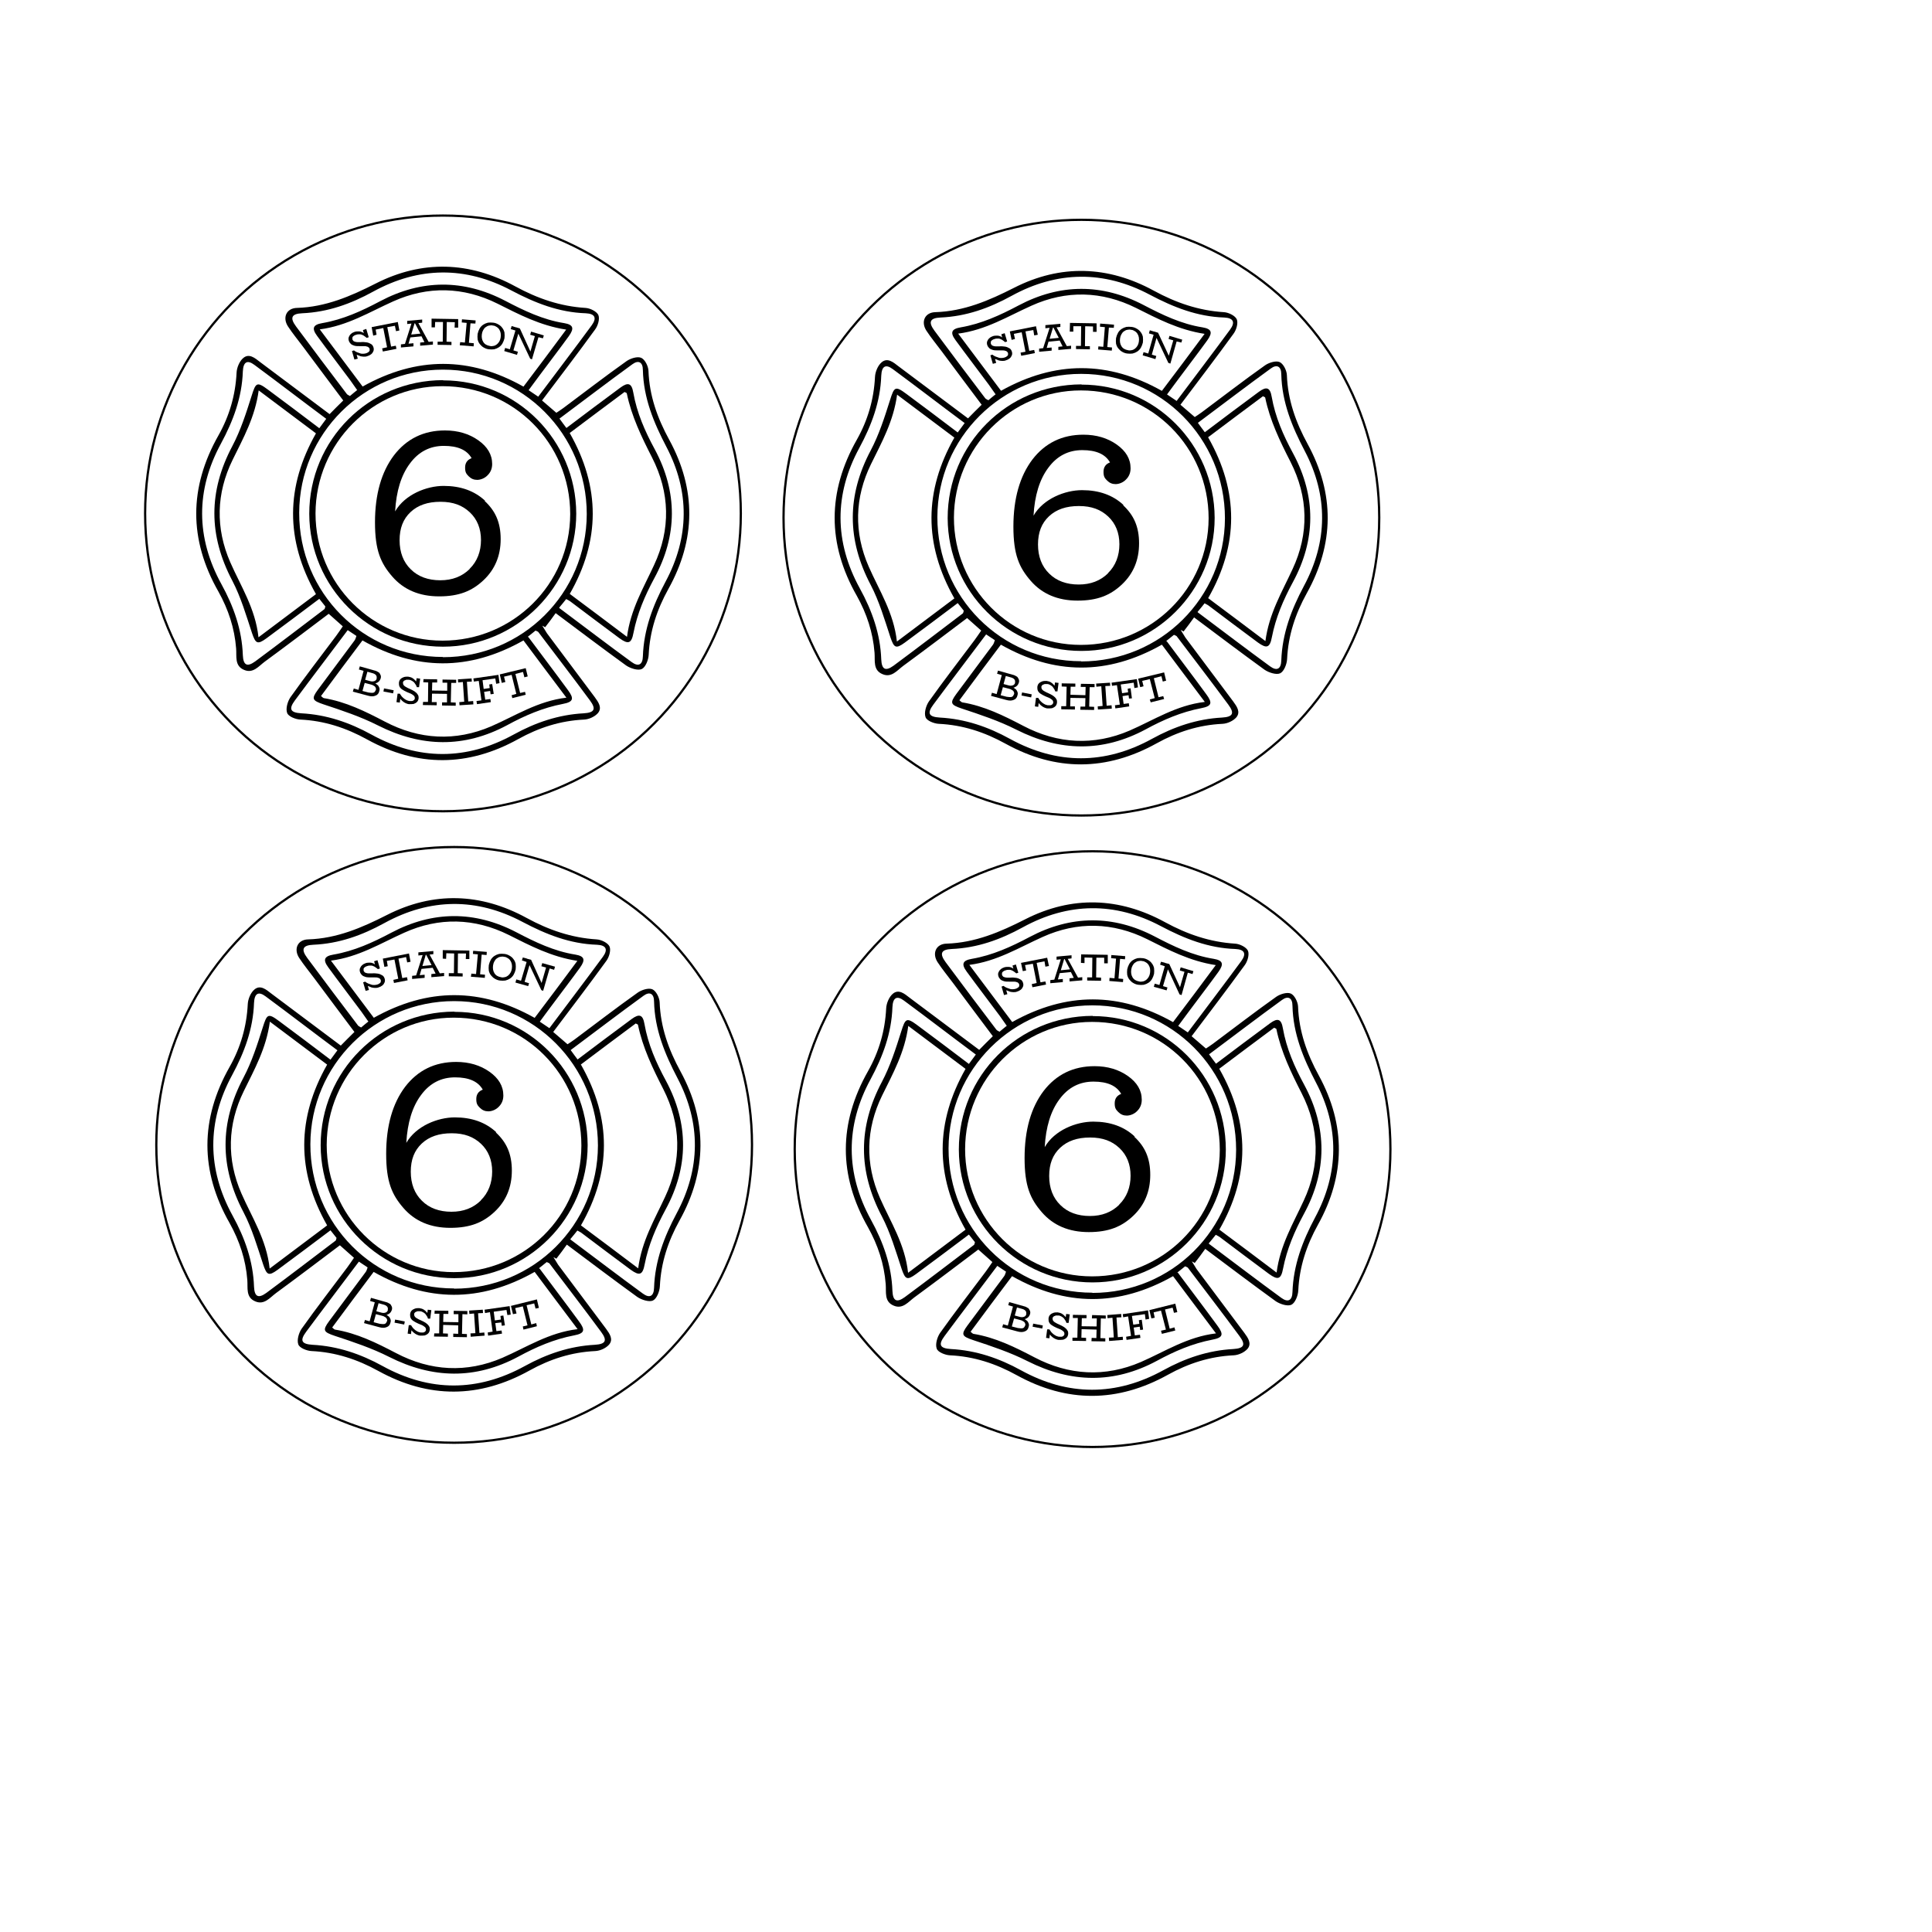 <?xml version="1.0" encoding="UTF-8"?>
<svg xmlns="http://www.w3.org/2000/svg" width="12in" height="12in" version="1.1" viewBox="0 0 864 864">
  <defs>
    <style>
      .cls-1 {
        fill: none;
        stroke: #000;
        stroke-miterlimit: 10;
      }
    </style>
  </defs>
  <!-- Generator: Adobe Illustrator 28.7.9, SVG Export Plug-In . SVG Version: 1.2.0 Build 218)  -->
  <g>
    <g id="Layer_1">
      <circle class="cls-1" cx="203.1" cy="512" r="133.2"/>
      <g>
        <g>
          <path d="M152.5,467.5c2-2.1,3.9-3.9,6-6-5.9-7.8-11.8-15.8-17.8-23.8-2.3-3.1-4.8-6.1-6.9-9.3-2.6-4-.7-8.2,4-8.3,12.8-.4,24-5.2,35.2-10.9,20.8-10.6,42-9.9,62.5,1.3,9.9,5.4,20.1,8.9,31.3,9.6,2.1.1,5.1,1.6,5.8,3.2.7,1.7-.2,4.8-1.5,6.5-7.7,10.6-15.7,21.1-23.7,31.7,2.1,1.8,4.1,3.5,6.4,5.5.6-.4,1.9-1.2,3.1-2.1,9.4-7,18.7-14.2,28.3-21,1.7-1.2,4.8-2.2,6.5-1.5,1.7.7,3.2,3.7,3.3,5.8.4,11.2,4,21.2,9.3,30.9,12.1,22.2,11.9,44.6-.4,66.7-5.1,9.2-8.3,18.8-8.8,29.4-.1,2.3-1.4,5.6-3.1,6.4-1.7.8-5.1-.3-7-1.6-10.5-7.6-20.8-15.4-31.5-23.4-1.6,2.2-3.1,4.3-4.7,6.3-.4-.2-.8-.5-1.3-.7.7,1.1,1.4,2.3,2.1,3.4,7.1,9.5,14.3,19.1,21.4,28.6,1.6,2.2,3.4,4.7,1.4,7.1-1.4,1.6-4,2.8-6.2,2.9-10.6.5-20.2,3.6-29.4,8.7-22.5,12.5-45.1,12.6-67.6.2-9.4-5.2-19.2-8.4-29.9-8.9-2.1-.1-5.4-1.4-5.9-3-.7-1.9.2-5.1,1.5-7,6.6-9.3,13.6-18.3,20.4-27.4,1-1.4,2-2.8,3-4.3-2.1-1.9-4-3.6-6.3-5.6-9.3,7-18.9,14.3-28.6,21.4-2.7,2-5.2,5.4-9.2,3.7-4.4-1.8-3.3-6.1-3.6-9.6-.7-9.1-3.5-17.5-7.9-25.4-13.3-23.3-13.2-46.6,0-69.9,4.9-8.7,7.6-18,8.1-28,.1-2.3,1.3-5.2,3-6.6,2.6-2.2,5.2,0,7.5,1.8,10.4,7.8,20.7,15.5,31.1,23.3ZM167.1,455.2c24.3-13.6,48-13.5,72,0,6.3-8.3,12.5-16.6,19.1-25.5-11.7-1.8-21.1-6.8-30.7-11.6-15.3-7.6-31.2-8-46.7-1-10.5,4.7-20.4,10.9-32.8,12.5,6.7,8.9,12.9,17.2,19.2,25.6ZM259.8,476.1c13.8,24.3,13.6,48.1,0,71.9,8.5,6.3,16.7,12.5,25.6,19.2,1.6-12.3,7.4-21.9,12.1-32.1,7.5-16,7.1-32.4-.9-48.1-4.7-9.2-9.2-18.5-11.3-28.7,0-.2-.5-.3-1-.6-8.1,6-16.2,12.1-24.6,18.4ZM120.7,456.8c-1.6,12-6.9,21.4-11.7,31.2-7.3,14.9-7.7,30.5-1,45.8,4.7,10.7,11.2,20.6,12.6,33.5,9.2-6.9,17.4-13.1,25.7-19.3-13.8-24.3-13.5-48.1,0-71.9-8.4-6.3-16.5-12.4-25.6-19.2ZM148.5,593.6c.5.4.9.9,1.3,1,9.8,1.6,18.5,5.9,27.3,10.5,15.4,8.1,31.6,9,47.6,2.1,10.8-4.7,20.8-11.3,33.6-12.8-6.9-9.1-13.1-17.5-19.2-25.6-24.4,13.8-48.2,13.5-72,0-6.3,8.4-12.4,16.5-18.5,24.8ZM203.1,576.3c35.5,0,64.2-28.5,64.3-64,0-35.7-28.7-64.6-64.3-64.6-35.4,0-64.2,28.6-64.3,64-.1,35.7,28.5,64.5,64.3,64.5ZM241.3,567.3c6.1,8.2,11.9,15.8,17.6,23.6,3,4,2.5,5.4-2.2,6.3-8.9,1.7-17,5.2-24.9,9.5-19.2,10.3-38.4,9.9-57.8.1-7.7-3.9-16.1-6.7-24.3-9.4-5-1.7-5.6-2.4-2.5-6.6,5.4-7.3,10.9-14.6,16.3-21.9.4-.5.6-1.2.9-2.1-1.4-.9-2.6-1.7-3.9-2.6-8,10.7-15.9,21-23.6,31.4-2.9,3.9-2.1,5.5,2.9,5.8,11.2.6,21.5,4.1,31.3,9.5,21.1,11.6,42.5,11.6,63.6,0,9.8-5.4,20.1-8.9,31.3-9.5,4.9-.3,5.7-1.9,2.8-5.8-7.6-10.3-15.4-20.4-23.1-30.6-.2-.2-.6-.3-1.2-.6-1,.8-2,1.6-3.5,2.8ZM255.1,554.3c11.1,8.3,21.7,16.4,32.4,24.2,3,2.2,4.9,1.2,5-2.6.4-12,4.5-22.8,10.1-33.3,10.7-19.9,10.9-40.4.4-60.4-5.7-10.9-10.2-21.8-10.5-34.3,0-3.6-2-4.6-4.7-2.6-10.9,7.9-21.6,16.1-32.6,24.3,1.2,1.6,2,2.8,3.1,4.2,8.2-6.2,16.2-12.2,24.2-18.1,3.4-2.5,5-1.9,5.7,2.2,1.6,9.1,5.2,17.3,9.6,25.4,10.3,19.2,10.2,38.6-.2,57.7-4.2,7.8-7.6,15.7-9.3,24.4-.9,4.8-2.3,5.3-6.3,2.4-7.3-5.4-14.6-10.9-21.9-16.4-.5-.4-1.2-.7-1.9-1.1-.9,1.2-1.8,2.2-3.1,3.8ZM150.9,469.7c-10.9-8.1-21.4-16.2-32.1-24.1-3.2-2.4-5-1.4-5.2,2.9-.4,11.7-4.3,22.1-9.8,32.3-11.3,20.8-11.2,42,.2,62.8,5.5,10,9.2,20.4,9.6,31.8.2,4.5,1.9,5.4,5.5,2.8,10.4-7.7,20.7-15.6,31-23.4.2-.2.2-.6.4-1.2-.8-1-1.6-2-2.7-3.4-8,6-15.8,11.9-23.7,17.7-4,2.9-4.8,2.3-6.4-2.4-2.6-7.9-5-16.1-8.8-23.4-10.7-20.3-10.7-40,0-60.2,3.7-7,6.2-14.8,8.6-22.4,1.9-6,2.3-6.6,7.4-2.8,7.6,5.6,15.1,11.3,22.9,17.2,1-1.4,1.9-2.6,3.1-4.2ZM164.7,456.8c-1.1-1.6-2.1-3-3.1-4.4-4.9-6.6-9.9-13.1-14.8-19.8-2.5-3.4-1.8-5,2.3-5.7,9.3-1.6,17.6-5.4,25.9-9.8,18.5-9.8,37.3-9.9,55.9-.2,8.4,4.4,16.9,8.5,26.4,10,4.1.7,4.6,2.3,2.1,5.8-4.2,5.8-8.6,11.5-12.9,17.3-1.6,2.2-3.3,4.4-5.1,6.9,1.7,1.1,2.9,2,4.3,2.9,8.1-10.8,16.1-21.3,23.9-31.9,2.4-3.3,1.5-5.2-2.6-5.4-12.1-.4-22.7-4.6-33.3-10.2-20.5-10.9-41.4-10.7-61.8.5-10,5.5-20.3,9.2-31.8,9.7-4.7.2-5.6,2-2.7,5.9,7.5,10.1,15.1,20.2,22.7,30.2.3.4.8.5,1.4.9,1.1-.9,2.1-1.8,3.4-2.8Z"/>
          <path d="M203.3,452.5c32.8,0,59.4,26.7,59.5,59.6,0,32.7-26.8,59.5-59.6,59.5-32.9,0-59.7-26.6-59.8-59.4,0-33.1,26.6-59.7,59.8-59.8ZM202.9,568.9c31.5,0,57-25.2,57.1-56.6,0-31.7-25.4-57.2-57.1-57.2-31.3,0-56.7,25.5-56.8,56.9,0,31.4,25.4,56.9,56.8,56.9Z"/>
        </g>
        <g>
          <path d="M170.8,436.1c-.5-.3-1.1-.6-1.9-.7s-1.6-.2-2.5-.1c-.6,0-1.1,0-1.6,0-.4,0-.8-.1-1.1-.2s-.6-.2-.7-.4c-.2-.2-.3-.4-.4-.6,0-.3,0-.6,0-.9.1-.3.3-.5.6-.7s.6-.4,1.1-.5c.5-.2,1-.2,1.6-.2.5,0,1.1.2,1.6.5.5.3,1,.7,1.5,1.1l.9-.3-1.1-3.7-1.5.5.4,1.4c-.1,0-.3-.2-.4-.3-.6-.3-1.2-.5-1.8-.5-.6,0-1.3,0-1.9.2-.6.2-1.2.5-1.6.9-.5.4-.8.9-1,1.4-.2.5-.2,1.1,0,1.7.2.6.5,1,.9,1.4.4.4,1,.6,1.6.8.7.2,1.5.2,2.5.2.7,0,1.3,0,1.8,0,.5,0,.9,0,1.3.2.3,0,.6.2.8.4s.3.4.4.6c0,.3,0,.6,0,.8-.1.3-.3.5-.6.7s-.6.4-1,.5c-.4.1-.8.2-1.3.2s-.9,0-1.4-.2-.9-.3-1.4-.5c-.5-.2-.9-.5-1.3-.8l-.9.3,1.1,3.8,1.5-.4-.5-1.7c0,0,0,0,.2,0,.5.2,1,.4,1.5.6.5.1,1,.2,1.5.2.5,0,1,0,1.5-.2.7-.2,1.3-.5,1.8-.9.5-.4.8-.9,1-1.4s.2-1.1,0-1.7c-.2-.6-.5-1.1-1-1.4Z"/>
          <polygon points="181.6 428 182.1 430.4 183.6 430.1 182.9 426.4 171.2 428.7 171.9 432.4 173.4 432.1 173 429.7 176.4 429.1 178.1 437.7 175.9 438.2 176.2 439.6 182.3 438.4 182 437 179.9 437.4 178.2 428.7 181.6 428"/>
          <path d="M196.7,435.3l-4.6-8.4,1.7-.2v-1.4c-.1,0-6.7.6-6.7.6v1.4c.1,0,1.9-.2,1.9-.2l-2.9,9.1-1.8.2v1.4c.1,0,5.6-.5,5.6-.5v-1.4c-.1,0-2.2.2-2.2.2l.8-2.8,5-.5,1.3,2.6-1.9.2v1.4c.1,0,5.7-.5,5.7-.5v-1.4c-.1,0-2,.2-2,.2ZM188.9,432l1.5-5h.2s2.4,4.6,2.4,4.6l-4,.4Z"/>
          <polygon points="198 428.7 199.5 428.8 199.6 426.3 203.1 426.4 203 435.2 200.7 435.2 200.7 436.6 206.9 436.7 206.9 435.3 204.7 435.2 204.8 426.4 208.4 426.4 208.3 428.9 209.9 428.9 209.9 425.1 198 424.9 198 428.7"/>
          <polygon points="211.5 426.6 213.7 426.8 212.9 435.6 210.8 435.4 210.6 436.8 216.8 437.3 216.9 435.9 214.7 435.7 215.4 426.9 217.6 427.1 217.7 425.7 211.6 425.2 211.5 426.6"/>
          <path d="M230.6,431c-.2-.8-.5-1.5-1-2.1-.4-.6-1-1.1-1.7-1.5s-1.4-.7-2.3-.8c-.9-.1-1.7-.1-2.4,0-.8.2-1.5.5-2.1.9-.6.4-1.2,1-1.6,1.7-.4.7-.7,1.5-.9,2.4-.1.9-.1,1.7,0,2.5.2.8.5,1.5,1,2.1.5.6,1,1.1,1.7,1.5.7.4,1.4.7,2.3.8.8.1,1.6.1,2.4,0,.8-.2,1.5-.5,2.1-.9.6-.4,1.2-1,1.6-1.7.4-.7.7-1.5.9-2.3.1-.9.1-1.7,0-2.5ZM228.9,433.2c-.1.7-.3,1.3-.6,1.8-.3.5-.7,1-1.1,1.3-.4.3-.9.6-1.5.7-.5.1-1.1.2-1.7,0-.6-.1-1.2-.3-1.7-.6-.5-.3-.9-.7-1.2-1.2s-.5-1-.6-1.6c-.1-.6-.1-1.2,0-1.9.1-.7.3-1.3.6-1.8s.6-1,1.1-1.3c.4-.3.9-.6,1.5-.7.6-.1,1.1-.2,1.8,0,.6,0,1.1.3,1.6.6.5.3.9.7,1.2,1.2s.5,1,.6,1.6c.1.6.1,1.2,0,1.9Z"/>
          <polygon points="248.2 432.3 242.5 430.7 242.1 432.1 244.2 432.7 242.2 439.6 237.5 429.2 235.9 428.8 235.9 428.8 235.4 428.6 235.4 428.6 233.8 428.2 233.4 429.5 235.5 430.2 233 438.6 230.9 438 230.5 439.4 236.2 441 236.6 439.7 234.6 439.1 236.8 431.6 242.1 442.8 242.9 443.1 245.8 433.1 247.8 433.7 248.2 432.3"/>
        </g>
        <g>
          <path d="M174.3,583.1c-.5-.4-1.1-.7-2-.9l-6.4-1.8-.4,1.4,2.1.6-2.3,8.5-2.1-.6-.4,1.4,6.7,1.8c1.4.4,2.5.4,3.4,0,.9-.3,1.5-1,1.7-2,.2-.6.2-1.1,0-1.6s-.4-.9-.8-1.2c-.3-.2-.6-.5-1-.7.2,0,.4,0,.6-.2.4-.1.8-.4,1.1-.7s.5-.7.7-1.2c.2-.6.2-1.1,0-1.6-.2-.5-.5-1-1-1.4ZM173,590.9c-.2.7-.6,1.1-1.1,1.2-.6.1-1.3,0-2.1-.1l-2.7-.7,1-3.6,2.7.7c.5.1,1,.3,1.4.6.4.2.7.5.8.9.2.3.2.7,0,1.2ZM173.5,585.8c-.2.6-.5,1-1.1,1.2s-1.2.2-1.9,0l-2.2-.6,1-3.6,2.5.7c.4.1.7.3,1,.5s.5.5.6.8.1.7,0,1.1Z"/>
          <rect x="178" y="589.2" width="1.4" height="4.4" transform="translate(-435.9 653.8) rotate(-79)"/>
          <path d="M186.6,586.4c.4,0,.7,0,1.2,0,.5,0,1,.2,1.5.5.5.3.9.6,1.2,1.1.4.5.7,1,.9,1.7h1c0,0,.5-3.8.5-3.8l-1.6-.2-.2,1.5c0-.1-.2-.3-.3-.4-.4-.5-.9-.9-1.4-1.2s-1.2-.5-1.9-.6c-.7,0-1.3,0-1.9.2-.6.2-1.1.5-1.5.9-.4.4-.6.9-.7,1.6,0,.6,0,1.1.2,1.6.2.5.6,1,1.2,1.4.6.4,1.3.8,2.2,1.2.7.3,1.2.5,1.7.7s.8.5,1.1.7c.3.2.5.4.6.7.1.2.1.5.1.7,0,.3-.2.6-.4.8-.2.2-.5.3-.8.4-.3,0-.7,0-1.1,0-.4,0-.8-.2-1.2-.3-.4-.2-.8-.4-1.2-.7-.4-.3-.7-.6-1.1-1-.3-.4-.6-.8-.9-1.3h-1c0,0-.5,3.8-.5,3.8l1.5.2.2-1.7s0,.1.1.1c.3.4.7.8,1.1,1.1.4.3.8.6,1.3.8.5.2,1,.4,1.5.4.7,0,1.4,0,2-.1.6-.2,1.1-.5,1.5-.9.4-.4.6-.9.7-1.6,0-.7,0-1.2-.4-1.7-.3-.5-.8-1-1.4-1.4-.6-.4-1.4-.8-2.3-1.2-.6-.2-1-.5-1.4-.7-.4-.2-.7-.4-.9-.6-.2-.2-.4-.4-.5-.7,0-.2-.1-.5-.1-.7,0-.3.2-.6.4-.8s.5-.3.9-.4Z"/>
          <polygon points="202.9 587.7 205 587.7 205 591.3 198.2 591.2 198.3 587.6 200.5 587.6 200.5 586.2 194.4 586.1 194.3 587.5 196.5 587.5 196.4 596.3 194.2 596.3 194.1 597.7 200.3 597.8 200.3 596.4 198.1 596.3 198.2 592.5 204.9 592.7 204.9 596.5 202.7 596.4 202.7 597.9 208.8 598 208.8 596.6 206.6 596.5 206.8 587.7 209 587.8 209 586.3 202.9 586.2 202.9 587.7"/>
          <polygon points="214.4 596.1 213.8 587.3 216 587.2 215.9 585.7 209.8 586.1 209.9 587.6 212 587.4 212.6 596.2 210.4 596.3 210.5 597.8 216.7 597.3 216.6 595.9 214.4 596.1"/>
          <polygon points="216.7 585.7 216.9 587.2 219.1 586.8 220.3 595.5 218.1 595.9 218.3 597.3 224.5 596.4 224.3 595 222 595.3 221.5 591.7 224.2 591.4 224.4 592.9 225.8 592.7 225.1 588.3 223.8 588.5 224 590.1 221.3 590.5 220.8 586.6 226.5 585.8 226.9 588.1 228.4 587.9 227.9 584.1 216.7 585.7"/>
          <polygon points="237.6 592.3 235.5 583.7 238.9 582.9 239.5 585.2 241 584.9 240.1 581.1 228.5 584 229.4 587.7 231 587.4 230.4 585 233.8 584.2 235.9 592.7 233.8 593.2 234.1 594.6 240.1 593.1 239.8 591.7 237.6 592.3"/>
        </g>
      </g>
      <path d="M222,506.4c-4.8-4.5-11-6.7-18.6-6.7s-17.3,3.8-21.7,11.4c.5-9,2.7-16.2,6.6-21.4,3.9-5.3,9-7.9,15.2-7.9s10.3,1.8,12.4,5.5c-1.9.7-2.9,2.1-2.9,4.2s.5,2.8,1.6,3.9c1.1,1.1,2.3,1.6,3.8,1.6s3.4-.7,4.7-2.1c1.4-1.4,2-3.1,2-5,0-4.2-2.1-7.7-6.2-10.6-4.1-2.9-9.1-4.4-14.9-4.4-9.5,0-17.1,3.7-22.8,11.1-5.6,7.4-8.5,17.4-8.5,30s2.6,18.3,7.7,24.2c5.1,5.9,12.1,8.9,21,8.9s14.7-2.4,19.8-7.2c5.1-4.8,7.7-10.9,7.7-18.4s-2.4-12.7-7.2-17.1ZM215,536.9c-3.4,3.3-7.7,5-13.1,5s-9.9-1.6-13.2-4.9c-3.3-3.2-5-7.6-5-13s1.6-9.5,4.9-12.6c3.3-3.1,7.7-4.6,13.4-4.6s9.8,1.6,13.1,4.7c3.3,3.1,5,7.3,5,12.4s-1.7,9.6-5.1,12.9Z"/>
      <circle class="cls-1" cx="488.6" cy="513.9" r="133.2"/>
      <g>
        <g>
          <path d="M438,469.4c2-2.1,3.9-3.9,6-6-5.9-7.8-11.8-15.8-17.8-23.8-2.3-3.1-4.8-6.1-6.9-9.3-2.6-4-.7-8.2,4-8.3,12.8-.4,24-5.2,35.2-10.9,20.8-10.6,42-9.9,62.5,1.3,9.9,5.4,20.1,8.9,31.3,9.6,2.1.1,5.1,1.6,5.8,3.2.7,1.7-.2,4.8-1.5,6.5-7.7,10.6-15.7,21.1-23.7,31.7,2.1,1.8,4.1,3.5,6.4,5.5.6-.4,1.9-1.2,3.1-2.1,9.4-7,18.7-14.2,28.3-21,1.7-1.2,4.8-2.2,6.5-1.5,1.7.7,3.2,3.7,3.3,5.8.4,11.2,4,21.2,9.3,30.9,12.1,22.2,11.9,44.6-.4,66.7-5.1,9.2-8.3,18.8-8.8,29.4-.1,2.3-1.4,5.6-3.1,6.4-1.7.8-5.1-.3-7-1.6-10.5-7.6-20.8-15.4-31.5-23.4-1.6,2.2-3.1,4.3-4.7,6.3-.4-.2-.8-.5-1.3-.7.7,1.1,1.4,2.3,2.1,3.4,7.1,9.5,14.3,19.1,21.4,28.6,1.6,2.2,3.4,4.7,1.4,7.1-1.4,1.6-4,2.8-6.2,2.9-10.6.5-20.2,3.6-29.4,8.7-22.5,12.5-45.1,12.6-67.6.2-9.4-5.2-19.2-8.4-29.9-8.9-2.1-.1-5.4-1.4-5.9-3-.7-1.9.2-5.1,1.5-7,6.6-9.3,13.6-18.3,20.4-27.4,1-1.4,2-2.8,3-4.3-2.1-1.9-4-3.6-6.3-5.6-9.3,7-18.9,14.3-28.6,21.4-2.7,2-5.2,5.4-9.2,3.7-4.4-1.8-3.3-6.1-3.6-9.6-.7-9.1-3.5-17.5-7.9-25.4-13.3-23.3-13.2-46.6,0-69.9,4.9-8.7,7.6-18,8.1-28,.1-2.3,1.3-5.2,3-6.6,2.6-2.2,5.2,0,7.5,1.8,10.4,7.8,20.7,15.5,31.1,23.3ZM452.6,457.1c24.3-13.6,48-13.5,72,0,6.3-8.3,12.5-16.6,19.1-25.5-11.7-1.8-21.1-6.8-30.7-11.6-15.3-7.6-31.2-8-46.7-1-10.5,4.7-20.4,10.9-32.8,12.5,6.7,8.9,12.9,17.2,19.2,25.6ZM545.3,478c13.8,24.3,13.6,48.1,0,71.9,8.5,6.3,16.7,12.5,25.6,19.2,1.6-12.3,7.4-21.9,12.1-32.1,7.5-16,7.1-32.4-.9-48.1-4.7-9.2-9.2-18.5-11.3-28.7,0-.2-.5-.3-1-.6-8.1,6-16.2,12.1-24.6,18.4ZM406.2,458.7c-1.6,12-6.9,21.4-11.7,31.2-7.3,14.9-7.7,30.5-1,45.8,4.7,10.7,11.2,20.6,12.6,33.5,9.2-6.9,17.4-13.1,25.7-19.3-13.8-24.3-13.5-48.1,0-71.9-8.4-6.3-16.5-12.4-25.6-19.2ZM434,595.5c.5.4.9.9,1.3,1,9.8,1.6,18.5,5.9,27.3,10.5,15.4,8.1,31.6,9,47.6,2.1,10.8-4.7,20.8-11.3,33.6-12.8-6.9-9.1-13.1-17.5-19.2-25.6-24.4,13.8-48.2,13.5-72,0-6.3,8.4-12.4,16.5-18.5,24.8ZM488.5,578.2c35.5,0,64.2-28.5,64.3-64,0-35.7-28.7-64.6-64.3-64.6-35.4,0-64.2,28.6-64.3,64-.1,35.7,28.5,64.5,64.3,64.5ZM526.8,569.2c6.1,8.2,11.9,15.8,17.6,23.6,3,4,2.5,5.4-2.2,6.3-8.9,1.7-17,5.2-24.9,9.5-19.2,10.3-38.4,9.9-57.8.1-7.7-3.9-16.1-6.7-24.3-9.4-5-1.7-5.6-2.4-2.5-6.6,5.4-7.3,10.9-14.6,16.3-21.9.4-.5.6-1.2.9-2.1-1.4-.9-2.6-1.7-3.9-2.6-8,10.7-15.9,21-23.6,31.4-2.9,3.9-2.1,5.5,2.9,5.8,11.2.6,21.5,4.1,31.3,9.5,21.1,11.6,42.5,11.6,63.6,0,9.8-5.4,20.1-8.9,31.3-9.5,4.9-.3,5.7-1.9,2.8-5.8-7.6-10.3-15.4-20.4-23.1-30.6-.2-.2-.6-.3-1.2-.6-1,.8-2,1.6-3.5,2.8ZM540.6,556.2c11.1,8.3,21.7,16.4,32.4,24.2,3,2.2,4.9,1.2,5-2.6.4-12,4.5-22.8,10.1-33.3,10.7-19.9,10.9-40.4.4-60.4-5.7-10.9-10.2-21.8-10.5-34.3,0-3.6-2-4.6-4.7-2.6-10.9,7.9-21.6,16.1-32.6,24.3,1.2,1.6,2,2.8,3.1,4.2,8.2-6.2,16.2-12.2,24.2-18.1,3.4-2.5,5-1.9,5.7,2.2,1.6,9.1,5.2,17.3,9.6,25.4,10.3,19.2,10.2,38.6-.2,57.7-4.2,7.8-7.6,15.7-9.3,24.4-.9,4.8-2.3,5.3-6.3,2.4-7.3-5.4-14.6-10.9-21.9-16.4-.5-.4-1.2-.7-1.9-1.1-.9,1.2-1.8,2.2-3.1,3.8ZM436.4,471.6c-10.9-8.1-21.4-16.2-32.1-24.1-3.2-2.4-5-1.4-5.2,2.9-.4,11.7-4.3,22.1-9.8,32.3-11.3,20.8-11.2,42,.2,62.8,5.5,10,9.2,20.4,9.6,31.8.2,4.5,1.9,5.4,5.5,2.8,10.4-7.7,20.7-15.6,31-23.4.2-.2.2-.6.4-1.2-.8-1-1.6-2-2.7-3.4-8,6-15.8,11.9-23.7,17.7-4,2.9-4.8,2.3-6.4-2.4-2.6-7.9-5-16.1-8.8-23.4-10.7-20.3-10.7-40,0-60.2,3.7-7,6.2-14.8,8.6-22.4,1.9-6,2.3-6.6,7.4-2.8,7.6,5.6,15.1,11.3,22.9,17.2,1-1.4,1.9-2.6,3.1-4.2ZM450.2,458.7c-1.1-1.6-2.1-3-3.1-4.4-4.9-6.6-9.9-13.1-14.8-19.8-2.5-3.4-1.8-5,2.3-5.7,9.3-1.6,17.6-5.4,25.9-9.8,18.5-9.8,37.3-9.9,55.9-.2,8.4,4.4,16.9,8.5,26.4,10,4.1.7,4.6,2.3,2.1,5.8-4.2,5.8-8.6,11.5-12.9,17.3-1.6,2.2-3.3,4.4-5.1,6.9,1.7,1.1,2.9,2,4.3,2.9,8.1-10.8,16.1-21.3,23.9-31.9,2.4-3.3,1.5-5.2-2.6-5.4-12.1-.4-22.7-4.6-33.3-10.2-20.5-10.9-41.4-10.7-61.8.5-10,5.5-20.3,9.2-31.8,9.7-4.7.2-5.6,2-2.7,5.9,7.5,10.1,15.1,20.2,22.7,30.2.3.4.8.5,1.4.9,1.1-.9,2.1-1.8,3.4-2.8Z"/>
          <path d="M488.7,454.4c32.8,0,59.4,26.7,59.5,59.6,0,32.7-26.8,59.5-59.6,59.5-32.9,0-59.7-26.6-59.8-59.4,0-33.1,26.6-59.7,59.8-59.8ZM488.4,570.8c31.5,0,57-25.2,57.1-56.6,0-31.7-25.4-57.2-57.1-57.2-31.3,0-56.7,25.5-56.8,56.9,0,31.4,25.4,56.9,56.8,56.9Z"/>
        </g>
        <g>
          <path d="M456.3,438c-.5-.3-1.1-.6-1.9-.7s-1.6-.2-2.5-.1c-.6,0-1.1,0-1.6,0-.4,0-.8-.1-1.1-.2s-.6-.2-.7-.4c-.2-.2-.3-.4-.4-.6,0-.3,0-.6,0-.9.1-.3.3-.5.6-.7s.6-.4,1.1-.5c.5-.2,1-.2,1.6-.2.5,0,1.1.2,1.6.5.5.3,1,.7,1.5,1.1l.9-.3-1.1-3.7-1.5.5.4,1.4c-.1,0-.3-.2-.4-.3-.6-.3-1.2-.5-1.8-.5-.6,0-1.3,0-1.9.2-.6.2-1.2.5-1.6.9-.5.4-.8.9-1,1.4-.2.5-.2,1.1,0,1.7.2.6.5,1,.9,1.4.4.4,1,.6,1.6.8.7.2,1.5.2,2.5.2.7,0,1.3,0,1.8,0,.5,0,.9,0,1.3.2.3,0,.6.2.8.4s.3.4.4.6c0,.3,0,.6,0,.8-.1.3-.3.5-.6.7s-.6.4-1,.5c-.4.1-.8.2-1.3.2s-.9,0-1.4-.2-.9-.3-1.4-.5c-.5-.2-.9-.5-1.3-.8l-.9.3,1.1,3.8,1.5-.4-.5-1.7c0,0,0,0,.2,0,.5.2,1,.4,1.5.6.5.1,1,.2,1.5.2.5,0,1,0,1.5-.2.7-.2,1.3-.5,1.8-.9.5-.4.8-.9,1-1.4s.2-1.1,0-1.7c-.2-.6-.5-1.1-1-1.4Z"/>
          <polygon points="467.1 429.9 467.5 432.3 469.1 432 468.3 428.3 456.6 430.6 457.4 434.3 458.9 434 458.4 431.6 461.9 431 463.6 439.6 461.4 440.1 461.7 441.5 467.8 440.3 467.5 438.9 465.3 439.3 463.6 430.6 467.1 429.9"/>
          <path d="M482.1,437.2l-4.6-8.4,1.7-.2v-1.4c-.1,0-6.7.6-6.7.6v1.4c.1,0,1.9-.2,1.9-.2l-2.9,9.1-1.8.2v1.4c.1,0,5.6-.5,5.6-.5v-1.4c-.1,0-2.2.2-2.2.2l.8-2.8,5-.5,1.3,2.6-1.9.2v1.4c.1,0,5.7-.5,5.7-.5v-1.4c-.1,0-2,.2-2,.2ZM474.4,433.9l1.5-5h.2s2.4,4.6,2.4,4.6l-4,.4Z"/>
          <polygon points="483.4 430.6 485 430.7 485 428.2 488.5 428.3 488.4 437.1 486.2 437.1 486.2 438.5 492.4 438.6 492.4 437.2 490.2 437.1 490.3 428.3 493.8 428.3 493.8 430.8 495.4 430.8 495.4 427 483.5 426.8 483.4 430.6"/>
          <polygon points="496.9 428.5 499.1 428.7 498.4 437.5 496.2 437.3 496.1 438.7 502.2 439.2 502.3 437.8 500.2 437.6 500.9 428.8 503.1 429 503.2 427.6 497 427.1 496.9 428.5"/>
          <path d="M516.1,432.9c-.2-.8-.5-1.5-1-2.1-.4-.6-1-1.1-1.7-1.5s-1.4-.7-2.3-.8c-.9-.1-1.7-.1-2.4,0-.8.2-1.5.5-2.1.9-.6.4-1.2,1-1.6,1.7-.4.7-.7,1.5-.9,2.4-.1.9-.1,1.7,0,2.5.2.8.5,1.5,1,2.1.5.6,1,1.1,1.7,1.5.7.4,1.4.7,2.3.8.8.1,1.6.1,2.4,0,.8-.2,1.5-.5,2.1-.9.6-.4,1.2-1,1.6-1.7.4-.7.7-1.5.9-2.3.1-.9.1-1.7,0-2.5ZM514.3,435.1c-.1.7-.3,1.3-.6,1.8-.3.5-.7,1-1.1,1.3-.4.3-.9.6-1.5.7-.5.1-1.1.2-1.7,0-.6-.1-1.2-.3-1.7-.6-.5-.3-.9-.7-1.2-1.2s-.5-1-.6-1.6c-.1-.6-.1-1.2,0-1.9.1-.7.3-1.3.6-1.8s.6-1,1.1-1.3c.4-.3.9-.6,1.5-.7.6-.1,1.1-.2,1.8,0,.6,0,1.1.3,1.6.6.5.3.9.7,1.2,1.2s.5,1,.6,1.6c.1.6.1,1.2,0,1.9Z"/>
          <polygon points="533.7 434.3 528 432.6 527.6 434 529.7 434.6 527.7 441.5 522.9 431.1 521.3 430.7 521.3 430.7 520.8 430.5 520.8 430.5 519.2 430.1 518.8 431.4 520.9 432.1 518.5 440.5 516.4 439.9 516 441.3 521.7 442.9 522.1 441.6 520.1 441 522.3 433.5 527.5 444.7 528.4 445 531.2 435 533.3 435.6 533.7 434.3"/>
        </g>
        <g>
          <path d="M459.7,585c-.5-.4-1.1-.7-2-.9l-6.4-1.8-.4,1.4,2.1.6-2.3,8.5-2.1-.6-.4,1.4,6.7,1.8c1.4.4,2.5.4,3.4,0,.9-.3,1.5-1,1.7-2,.2-.6.2-1.1,0-1.6s-.4-.9-.8-1.2c-.3-.2-.6-.5-1-.7.2,0,.4,0,.6-.2.4-.1.8-.4,1.1-.7s.5-.7.7-1.2c.2-.6.2-1.1,0-1.6-.2-.5-.5-1-1-1.4ZM458.4,592.8c-.2.7-.6,1.1-1.1,1.2-.6.1-1.3,0-2.1-.1l-2.7-.7,1-3.6,2.7.7c.5.1,1,.3,1.4.6.4.2.7.5.8.9.2.3.2.7,0,1.2ZM459,587.7c-.2.6-.5,1-1.1,1.2s-1.2.2-1.9,0l-2.2-.6,1-3.6,2.5.7c.4.1.7.3,1,.5s.5.5.6.8.1.7,0,1.1Z"/>
          <rect x="463.5" y="591.1" width="1.4" height="4.4" transform="translate(-206.9 935.5) rotate(-79)"/>
          <path d="M472.1,588.3c.4,0,.7,0,1.2,0,.5,0,1,.2,1.5.5.5.3.9.6,1.2,1.1.4.5.7,1,.9,1.7h1c0,0,.5-3.8.5-3.8l-1.6-.2-.2,1.5c0-.1-.2-.3-.3-.4-.4-.5-.9-.9-1.4-1.2s-1.2-.5-1.9-.6c-.7,0-1.3,0-1.9.2-.6.2-1.1.5-1.5.9-.4.4-.6.9-.7,1.6,0,.6,0,1.1.2,1.6.2.5.6,1,1.2,1.4.6.4,1.3.8,2.2,1.2.7.3,1.2.5,1.7.7s.8.5,1.1.7c.3.2.5.4.6.7.1.2.1.5.1.7,0,.3-.2.6-.4.8-.2.2-.5.3-.8.4-.3,0-.7,0-1.1,0-.4,0-.8-.2-1.2-.3-.4-.2-.8-.4-1.2-.7-.4-.3-.7-.6-1.1-1-.3-.4-.6-.8-.9-1.3h-1c0,0-.5,3.8-.5,3.8l1.5.2.2-1.7s0,.1.1.1c.3.4.7.8,1.1,1.1.4.3.8.6,1.3.8.5.2,1,.4,1.5.4.7,0,1.4,0,2-.1.6-.2,1.1-.5,1.5-.9.4-.4.6-.9.7-1.6,0-.7,0-1.2-.4-1.7-.3-.5-.8-1-1.4-1.4-.6-.4-1.4-.8-2.3-1.2-.6-.2-1-.5-1.4-.7-.4-.2-.7-.4-.9-.6-.2-.2-.4-.4-.5-.7,0-.2-.1-.5-.1-.7,0-.3.2-.6.4-.8s.5-.3.9-.4Z"/>
          <polygon points="488.3 589.6 490.5 589.6 490.4 593.2 483.7 593.1 483.8 589.5 485.9 589.5 485.9 588.1 479.8 588 479.8 589.4 482 589.4 481.8 598.2 479.6 598.2 479.6 599.6 485.7 599.7 485.7 598.3 483.6 598.2 483.7 594.4 490.4 594.6 490.3 598.4 488.2 598.3 488.1 599.8 494.3 599.9 494.3 598.5 492.1 598.4 492.3 589.6 494.5 589.7 494.5 588.3 488.4 588.1 488.3 589.6"/>
          <polygon points="499.9 598 499.3 589.2 501.5 589.1 501.4 587.6 495.2 588.1 495.3 589.5 497.5 589.3 498.1 598.1 495.9 598.2 496 599.7 502.2 599.2 502.1 597.8 499.9 598"/>
          <polygon points="502.1 587.7 502.3 589.1 504.5 588.7 505.8 597.4 503.6 597.8 503.8 599.2 510 598.3 509.8 596.9 507.5 597.2 507 593.7 509.7 593.3 509.9 594.8 511.2 594.6 510.6 590.2 509.3 590.4 509.5 592 506.8 592.4 506.2 588.5 512 587.7 512.3 590.1 513.9 589.8 513.4 586 502.1 587.7"/>
          <polygon points="523.1 594.2 521 585.6 524.4 584.8 525 587.1 526.5 586.8 525.6 583 514 585.9 514.9 589.6 516.4 589.3 515.9 586.9 519.2 586.1 521.4 594.6 519.2 595.1 519.6 596.5 525.6 595 525.2 593.6 523.1 594.2"/>
        </g>
      </g>
      <path d="M507.5,508.3c-4.8-4.5-11-6.7-18.6-6.7s-17.3,3.8-21.7,11.4c.5-9,2.7-16.2,6.6-21.4,3.9-5.3,9-7.9,15.2-7.9s10.3,1.8,12.4,5.5c-1.9.7-2.9,2.1-2.9,4.2s.5,2.8,1.6,3.9c1.1,1.1,2.3,1.6,3.8,1.6s3.4-.7,4.7-2.1c1.4-1.4,2-3.1,2-5,0-4.2-2.1-7.7-6.2-10.6-4.1-2.9-9.1-4.4-14.9-4.4-9.5,0-17.1,3.7-22.8,11.1-5.6,7.4-8.5,17.4-8.5,30s2.6,18.3,7.7,24.2c5.1,5.9,12.1,8.9,21,8.9s14.7-2.4,19.8-7.2c5.1-4.8,7.7-10.9,7.7-18.4s-2.4-12.7-7.2-17.1ZM500.5,538.8c-3.4,3.3-7.7,5-13.1,5s-9.9-1.6-13.2-4.9c-3.3-3.2-5-7.6-5-13s1.6-9.5,4.9-12.6c3.3-3.1,7.7-4.6,13.4-4.6s9.8,1.6,13.1,4.7c3.3,3.1,5,7.3,5,12.4s-1.7,9.6-5.1,12.9Z"/>
      <circle class="cls-1" cx="198.1" cy="229.6" r="133.2"/>
      <g>
        <g>
          <path d="M147.5,185.1c2-2.1,3.9-3.9,6-6-5.9-7.8-11.8-15.8-17.8-23.8-2.3-3.1-4.8-6.1-6.9-9.3-2.6-4-.7-8.2,4-8.3,12.8-.4,24-5.2,35.2-10.9,20.8-10.6,42-9.9,62.5,1.3,9.9,5.4,20.1,8.9,31.3,9.6,2.1.1,5.1,1.6,5.8,3.2.7,1.7-.2,4.8-1.5,6.5-7.7,10.6-15.7,21.1-23.7,31.7,2.1,1.8,4.1,3.5,6.4,5.5.6-.4,1.9-1.2,3.1-2.1,9.4-7,18.7-14.2,28.3-21,1.7-1.2,4.8-2.2,6.5-1.5,1.7.7,3.2,3.7,3.3,5.8.4,11.2,4,21.2,9.3,30.9,12.1,22.2,11.9,44.6-.4,66.7-5.1,9.2-8.3,18.8-8.8,29.4-.1,2.3-1.4,5.6-3.1,6.4-1.7.8-5.1-.3-7-1.6-10.5-7.6-20.8-15.4-31.5-23.4-1.6,2.2-3.1,4.3-4.7,6.3-.4-.2-.8-.5-1.3-.7.7,1.1,1.4,2.3,2.1,3.4,7.1,9.5,14.3,19.1,21.4,28.6,1.6,2.2,3.4,4.7,1.4,7.1-1.4,1.6-4,2.8-6.2,2.9-10.6.5-20.2,3.6-29.4,8.7-22.5,12.5-45.1,12.6-67.6.2-9.4-5.2-19.2-8.4-29.9-8.9-2.1-.1-5.4-1.4-5.9-3-.7-1.9.2-5.1,1.5-7,6.6-9.3,13.6-18.3,20.4-27.4,1-1.4,2-2.8,3-4.3-2.1-1.9-4-3.6-6.3-5.6-9.3,7-18.9,14.3-28.6,21.4-2.7,2-5.2,5.4-9.2,3.7-4.4-1.8-3.3-6.1-3.6-9.6-.7-9.1-3.5-17.5-7.9-25.4-13.3-23.3-13.2-46.6,0-69.9,4.9-8.7,7.6-18,8.1-28,.1-2.3,1.3-5.2,3-6.6,2.6-2.2,5.2,0,7.5,1.8,10.4,7.8,20.7,15.5,31.1,23.3ZM162.1,172.9c24.3-13.6,48-13.5,72,0,6.3-8.3,12.5-16.6,19.1-25.5-11.7-1.8-21.1-6.8-30.7-11.6-15.3-7.6-31.2-8-46.7-1-10.5,4.7-20.4,10.9-32.8,12.5,6.7,8.9,12.9,17.2,19.2,25.6ZM254.8,193.7c13.8,24.3,13.6,48.1,0,71.9,8.5,6.3,16.7,12.5,25.6,19.2,1.6-12.3,7.4-21.9,12.1-32.1,7.5-16,7.1-32.4-.9-48.1-4.7-9.2-9.2-18.5-11.3-28.7,0-.2-.5-.3-1-.6-8.1,6-16.2,12.1-24.6,18.4ZM115.7,174.5c-1.6,12-6.9,21.4-11.7,31.2-7.3,14.9-7.7,30.5-1,45.8,4.7,10.7,11.2,20.6,12.6,33.5,9.2-6.9,17.4-13.1,25.7-19.3-13.8-24.3-13.5-48.1,0-71.9-8.4-6.3-16.5-12.4-25.6-19.2ZM143.5,311.2c.5.4.9.9,1.3,1,9.8,1.6,18.5,5.9,27.3,10.5,15.4,8.1,31.6,9,47.6,2.1,10.8-4.7,20.8-11.3,33.6-12.8-6.9-9.1-13.1-17.5-19.2-25.6-24.4,13.8-48.2,13.5-72,0-6.3,8.4-12.4,16.5-18.5,24.8ZM198.1,293.9c35.5,0,64.2-28.5,64.3-64,0-35.7-28.7-64.6-64.3-64.6-35.4,0-64.2,28.6-64.3,64-.1,35.7,28.5,64.5,64.3,64.5ZM236.3,284.9c6.1,8.2,11.9,15.8,17.6,23.6,3,4,2.5,5.4-2.2,6.3-8.9,1.7-17,5.2-24.9,9.5-19.2,10.3-38.4,9.9-57.8.1-7.7-3.9-16.1-6.7-24.3-9.4-5-1.7-5.6-2.4-2.5-6.6,5.4-7.3,10.9-14.6,16.3-21.9.4-.5.6-1.2.9-2.1-1.4-.9-2.6-1.7-3.9-2.6-8,10.7-15.9,21-23.6,31.4-2.9,3.9-2.1,5.5,2.9,5.8,11.2.6,21.5,4.1,31.3,9.5,21.1,11.6,42.5,11.6,63.6,0,9.8-5.4,20.1-8.9,31.3-9.5,4.9-.3,5.7-1.9,2.8-5.8-7.6-10.3-15.4-20.4-23.1-30.6-.2-.2-.6-.3-1.2-.6-1,.8-2,1.6-3.5,2.8ZM250.1,271.9c11.1,8.3,21.7,16.4,32.4,24.2,3,2.2,4.9,1.2,5-2.6.4-12,4.5-22.8,10.1-33.3,10.7-19.9,10.9-40.4.4-60.4-5.7-10.9-10.2-21.8-10.5-34.3,0-3.6-2-4.6-4.7-2.6-10.9,7.9-21.6,16.1-32.6,24.3,1.2,1.6,2,2.8,3.1,4.2,8.2-6.2,16.2-12.2,24.2-18.1,3.4-2.5,5-1.9,5.7,2.2,1.6,9.1,5.2,17.3,9.6,25.4,10.3,19.2,10.2,38.6-.2,57.7-4.2,7.8-7.6,15.7-9.3,24.4-.9,4.8-2.3,5.3-6.3,2.4-7.3-5.4-14.6-10.9-21.9-16.4-.5-.4-1.2-.7-1.9-1.1-.9,1.2-1.8,2.2-3.1,3.8ZM145.9,187.3c-10.9-8.1-21.4-16.2-32.1-24.1-3.2-2.4-5-1.4-5.2,2.9-.4,11.7-4.3,22.1-9.8,32.3-11.3,20.8-11.2,42,.2,62.8,5.5,10,9.2,20.4,9.6,31.8.2,4.5,1.9,5.4,5.5,2.8,10.4-7.7,20.7-15.6,31-23.4.2-.2.2-.6.4-1.2-.8-1-1.6-2-2.7-3.4-8,6-15.8,11.9-23.7,17.7-4,2.9-4.8,2.3-6.4-2.4-2.6-7.9-5-16.1-8.8-23.4-10.7-20.3-10.7-40,0-60.2,3.7-7,6.2-14.8,8.6-22.4,1.9-6,2.3-6.6,7.4-2.8,7.6,5.6,15.1,11.3,22.9,17.2,1-1.4,1.9-2.6,3.1-4.2ZM159.7,174.4c-1.1-1.6-2.1-3-3.1-4.4-4.9-6.6-9.9-13.1-14.8-19.8-2.5-3.4-1.8-5,2.3-5.7,9.3-1.6,17.6-5.4,25.9-9.8,18.5-9.8,37.3-9.9,55.9-.2,8.4,4.4,16.9,8.5,26.4,10,4.1.7,4.6,2.3,2.1,5.8-4.2,5.8-8.6,11.5-12.9,17.3-1.6,2.2-3.3,4.4-5.1,6.9,1.7,1.1,2.9,2,4.3,2.9,8.1-10.8,16.1-21.3,23.9-31.9,2.4-3.3,1.5-5.2-2.6-5.4-12.1-.4-22.7-4.6-33.3-10.2-20.5-10.9-41.4-10.7-61.8.5-10,5.5-20.3,9.2-31.8,9.7-4.7.2-5.6,2-2.7,5.9,7.5,10.1,15.1,20.2,22.7,30.2.3.4.8.5,1.4.9,1.1-.9,2.1-1.8,3.4-2.8Z"/>
          <path d="M198.2,170.1c32.8,0,59.4,26.7,59.5,59.6,0,32.7-26.8,59.5-59.6,59.5-32.9,0-59.7-26.6-59.8-59.4,0-33.1,26.6-59.7,59.8-59.8ZM197.9,286.5c31.5,0,57-25.2,57.1-56.6,0-31.7-25.4-57.2-57.1-57.2-31.3,0-56.7,25.5-56.8,56.9,0,31.4,25.4,56.9,56.8,56.9Z"/>
        </g>
        <g>
          <path d="M165.8,153.8c-.5-.3-1.1-.6-1.9-.7s-1.6-.2-2.5-.1c-.6,0-1.1,0-1.6,0-.4,0-.8-.1-1.1-.2s-.6-.2-.7-.4c-.2-.2-.3-.4-.4-.6,0-.3,0-.6,0-.9.1-.3.3-.5.6-.7s.6-.4,1.1-.5c.5-.2,1-.2,1.6-.2.5,0,1.1.2,1.6.5.5.3,1,.7,1.5,1.1l.9-.3-1.1-3.7-1.5.5.4,1.4c-.1,0-.3-.2-.4-.3-.6-.3-1.2-.5-1.8-.5-.6,0-1.3,0-1.9.2-.6.2-1.2.5-1.6.9-.5.4-.8.9-1,1.4-.2.5-.2,1.1,0,1.7.2.6.5,1,.9,1.4.4.4,1,.6,1.6.8.7.2,1.5.2,2.5.2.7,0,1.3,0,1.8,0,.5,0,.9,0,1.3.2.3,0,.6.2.8.4s.3.4.4.6c0,.3,0,.6,0,.8-.1.3-.3.5-.6.7s-.6.4-1,.5c-.4.1-.8.2-1.3.2s-.9,0-1.4-.2-.9-.3-1.4-.5c-.5-.2-.9-.5-1.3-.8l-.9.3,1.1,3.8,1.5-.4-.5-1.7c0,0,0,0,.2,0,.5.2,1,.4,1.5.6.5.1,1,.2,1.5.2.5,0,1,0,1.5-.2.7-.2,1.3-.5,1.8-.9.5-.4.8-.9,1-1.4s.2-1.1,0-1.7c-.2-.6-.5-1.1-1-1.4Z"/>
          <polygon points="176.6 145.7 177.1 148.1 178.6 147.8 177.9 144 166.2 146.3 166.9 150.1 168.4 149.7 168 147.4 171.4 146.7 173.1 155.3 170.9 155.8 171.2 157.2 177.3 156 177 154.6 174.9 155 173.2 146.3 176.6 145.7"/>
          <path d="M191.7,152.9l-4.6-8.4,1.7-.2v-1.4c-.1,0-6.7.6-6.7.6v1.4c.1,0,1.9-.2,1.9-.2l-2.9,9.1-1.8.2v1.4c.1,0,5.6-.5,5.6-.5v-1.4c-.1,0-2.2.2-2.2.2l.8-2.8,5-.5,1.3,2.6-1.9.2v1.4c.1,0,5.7-.5,5.7-.5v-1.4c-.1,0-2,.2-2,.2ZM183.9,149.6l1.5-5h.2s2.4,4.6,2.4,4.6l-4,.4Z"/>
          <polygon points="193 146.4 194.5 146.4 194.6 144 198.1 144 198 152.8 195.7 152.8 195.7 154.2 201.9 154.3 201.9 152.9 199.7 152.8 199.8 144 203.4 144.1 203.3 146.5 204.9 146.5 204.9 142.7 193 142.5 193 146.4"/>
          <polygon points="206.5 144.2 208.7 144.4 207.9 153.2 205.8 153 205.6 154.4 211.8 154.9 211.9 153.5 209.7 153.3 210.4 144.6 212.6 144.7 212.7 143.3 206.6 142.8 206.5 144.2"/>
          <path d="M225.6,148.7c-.2-.8-.5-1.5-1-2.1-.4-.6-1-1.1-1.7-1.5s-1.4-.7-2.3-.8c-.9-.1-1.7-.1-2.4,0-.8.2-1.5.5-2.1.9-.6.4-1.2,1-1.6,1.7-.4.7-.7,1.5-.9,2.4-.1.9-.1,1.7,0,2.5.2.8.5,1.5,1,2.1.5.6,1,1.1,1.7,1.5.7.4,1.4.7,2.3.8.8.1,1.6.1,2.4,0,.8-.2,1.5-.5,2.1-.9.6-.4,1.2-1,1.6-1.7.4-.7.7-1.5.9-2.3.1-.9.1-1.7,0-2.5ZM223.9,150.9c-.1.7-.3,1.3-.6,1.8-.3.5-.7,1-1.1,1.3-.4.3-.9.6-1.5.7-.5.1-1.1.2-1.7,0-.6-.1-1.2-.3-1.7-.6-.5-.3-.9-.7-1.2-1.2s-.5-1-.6-1.6c-.1-.6-.1-1.2,0-1.9.1-.7.3-1.3.6-1.8s.6-1,1.1-1.3c.4-.3.9-.6,1.5-.7.6-.1,1.1-.2,1.8,0,.6,0,1.1.3,1.6.6.5.3.9.7,1.2,1.2s.5,1,.6,1.6c.1.6.1,1.2,0,1.9Z"/>
          <polygon points="243.2 150 237.5 148.3 237.1 149.7 239.2 150.3 237.2 157.2 232.5 146.9 230.9 146.4 230.9 146.4 230.4 146.3 230.4 146.3 228.8 145.8 228.4 147.2 230.5 147.8 228 156.2 225.9 155.6 225.5 157 231.2 158.7 231.6 157.3 229.6 156.7 231.8 149.2 237.1 160.4 237.9 160.7 240.8 150.8 242.8 151.3 243.2 150"/>
        </g>
        <g>
          <path d="M169.3,300.7c-.5-.4-1.1-.7-2-.9l-6.4-1.8-.4,1.4,2.1.6-2.3,8.5-2.1-.6-.4,1.4,6.7,1.8c1.4.4,2.5.4,3.4,0,.9-.3,1.5-1,1.7-2,.2-.6.2-1.1,0-1.6s-.4-.9-.8-1.2c-.3-.2-.6-.5-1-.7.2,0,.4,0,.6-.2.4-.1.8-.4,1.1-.7s.5-.7.7-1.2c.2-.6.2-1.1,0-1.6-.2-.5-.5-1-1-1.4ZM168,308.6c-.2.7-.6,1.1-1.1,1.2-.6.1-1.3,0-2.1-.1l-2.7-.7,1-3.6,2.7.7c.5.1,1,.3,1.4.6.4.2.7.5.8.9.2.3.2.7,0,1.2ZM168.5,303.4c-.2.6-.5,1-1.1,1.2s-1.2.2-1.9,0l-2.2-.6,1-3.6,2.5.7c.4.1.7.3,1,.5s.5.5.6.8.1.7,0,1.1Z"/>
          <rect x="173" y="306.9" width="1.4" height="4.4" transform="translate(-162.8 420.5) rotate(-79)"/>
          <path d="M181.6,304c.4,0,.7,0,1.2,0,.5,0,1,.2,1.5.5.5.3.9.6,1.2,1.1.4.5.7,1,.9,1.7h1c0,0,.5-3.8.5-3.8l-1.6-.2-.2,1.5c0-.1-.2-.3-.3-.4-.4-.5-.9-.9-1.4-1.2s-1.2-.5-1.9-.6c-.7,0-1.3,0-1.9.2-.6.2-1.1.5-1.5.9-.4.4-.6.9-.7,1.6,0,.6,0,1.1.2,1.6.2.5.6,1,1.2,1.4.6.4,1.3.8,2.2,1.2.7.3,1.2.5,1.7.7s.8.5,1.1.7c.3.2.5.4.6.7.1.2.1.5.1.7,0,.3-.2.6-.4.8-.2.2-.5.3-.8.4-.3,0-.7,0-1.1,0-.4,0-.8-.2-1.2-.3-.4-.2-.8-.4-1.2-.7-.4-.3-.7-.6-1.1-1-.3-.4-.6-.8-.9-1.3h-1c0,0-.5,3.8-.5,3.8l1.5.2.2-1.7s0,.1.1.1c.3.4.7.8,1.1,1.1.4.3.8.6,1.3.8.5.2,1,.4,1.5.4.7,0,1.4,0,2-.1.6-.2,1.1-.5,1.5-.9.4-.4.6-.9.7-1.6,0-.7,0-1.2-.4-1.7-.3-.5-.8-1-1.4-1.4-.6-.4-1.4-.8-2.3-1.2-.6-.2-1-.5-1.4-.7-.4-.2-.7-.4-.9-.6-.2-.2-.4-.4-.5-.7,0-.2-.1-.5-.1-.7,0-.3.2-.6.4-.8s.5-.3.9-.4Z"/>
          <polygon points="197.9 305.3 200 305.3 200 308.9 193.2 308.8 193.3 305.2 195.5 305.2 195.5 303.8 189.4 303.7 189.3 305.1 191.5 305.2 191.4 313.9 189.2 313.9 189.1 315.3 195.3 315.4 195.3 314 193.1 314 193.2 310.2 199.9 310.3 199.9 314.1 197.7 314.1 197.7 315.5 203.8 315.6 203.8 314.2 201.6 314.1 201.8 305.4 204 305.4 204 304 197.9 303.9 197.9 305.3"/>
          <polygon points="209.4 313.7 208.8 304.9 211 304.8 210.9 303.4 204.8 303.8 204.9 305.2 207 305 207.6 313.8 205.4 314 205.5 315.4 211.7 315 211.6 313.5 209.4 313.7"/>
          <polygon points="211.7 303.4 211.9 304.8 214.1 304.5 215.3 313.2 213.1 313.5 213.3 314.9 219.5 314 219.3 312.6 217 312.9 216.5 309.4 219.2 309 219.4 310.5 220.8 310.3 220.1 305.9 218.8 306.1 219 307.7 216.3 308.1 215.8 304.2 221.5 303.4 221.9 305.8 223.4 305.5 222.9 301.8 211.7 303.4"/>
          <polygon points="232.6 309.9 230.5 301.4 233.9 300.5 234.5 302.9 236 302.5 235.1 298.8 223.5 301.6 224.4 305.4 226 305 225.4 302.6 228.8 301.8 230.9 310.3 228.8 310.9 229.1 312.2 235.1 310.7 234.8 309.4 232.6 309.9"/>
        </g>
      </g>
      <path d="M217,224c-4.8-4.5-11-6.7-18.6-6.7s-17.3,3.8-21.7,11.4c.5-9,2.7-16.2,6.6-21.4,3.9-5.3,9-7.9,15.2-7.9s10.3,1.8,12.4,5.5c-1.9.7-2.9,2.1-2.9,4.2s.5,2.8,1.6,3.9c1.1,1.1,2.3,1.6,3.8,1.6s3.4-.7,4.7-2.1c1.4-1.4,2-3.1,2-5,0-4.2-2.1-7.7-6.2-10.6-4.1-2.9-9.1-4.4-14.9-4.4-9.5,0-17.1,3.7-22.8,11.1-5.6,7.4-8.5,17.4-8.5,30s2.6,18.3,7.7,24.2c5.1,5.9,12.1,8.9,21,8.9s14.7-2.4,19.8-7.2c5.1-4.8,7.7-10.9,7.7-18.4s-2.4-12.7-7.2-17.1ZM210,254.5c-3.4,3.3-7.7,5-13.1,5s-9.9-1.6-13.2-4.9c-3.3-3.2-5-7.6-5-13s1.6-9.5,4.9-12.6c3.3-3.1,7.7-4.6,13.4-4.6s9.8,1.6,13.1,4.7c3.3,3.1,5,7.3,5,12.4s-1.7,9.6-5.1,12.9Z"/>
      <circle class="cls-1" cx="483.6" cy="231.5" r="133.2"/>
      <g>
        <g>
          <path d="M433,187c2-2.1,3.9-3.9,6-6-5.9-7.8-11.8-15.8-17.8-23.8-2.3-3.1-4.8-6.1-6.9-9.3-2.6-4-.7-8.2,4-8.3,12.8-.4,24-5.2,35.2-10.9,20.8-10.6,42-9.9,62.5,1.3,9.9,5.4,20.1,8.9,31.3,9.6,2.1.1,5.1,1.6,5.8,3.2.7,1.7-.2,4.8-1.5,6.5-7.7,10.6-15.7,21.1-23.7,31.7,2.1,1.8,4.1,3.5,6.4,5.5.6-.4,1.9-1.2,3.1-2.1,9.4-7,18.7-14.2,28.3-21,1.7-1.2,4.8-2.2,6.5-1.5,1.7.7,3.2,3.7,3.3,5.8.4,11.2,4,21.2,9.3,30.9,12.1,22.2,11.9,44.6-.4,66.7-5.1,9.2-8.3,18.8-8.8,29.4-.1,2.3-1.4,5.6-3.1,6.4-1.7.8-5.1-.3-7-1.6-10.5-7.6-20.8-15.4-31.5-23.4-1.6,2.2-3.1,4.3-4.7,6.3-.4-.2-.8-.5-1.3-.7.7,1.1,1.4,2.3,2.1,3.4,7.1,9.5,14.3,19.1,21.4,28.6,1.6,2.2,3.4,4.7,1.4,7.1-1.4,1.6-4,2.8-6.2,2.9-10.6.5-20.2,3.6-29.4,8.7-22.5,12.5-45.1,12.6-67.6.2-9.4-5.2-19.2-8.4-29.9-8.9-2.1-.1-5.4-1.4-5.9-3-.7-1.9.2-5.1,1.5-7,6.6-9.3,13.6-18.3,20.4-27.4,1-1.4,2-2.8,3-4.3-2.1-1.9-4-3.6-6.3-5.6-9.3,7-18.9,14.3-28.6,21.4-2.7,2-5.2,5.4-9.2,3.7-4.4-1.8-3.3-6.1-3.6-9.6-.7-9.1-3.5-17.5-7.9-25.4-13.3-23.3-13.2-46.6,0-69.9,4.9-8.7,7.6-18,8.1-28,.1-2.3,1.3-5.2,3-6.6,2.6-2.2,5.2,0,7.5,1.8,10.4,7.8,20.7,15.5,31.1,23.3ZM447.6,174.8c24.3-13.6,48-13.5,72,0,6.3-8.3,12.5-16.6,19.1-25.5-11.7-1.8-21.1-6.8-30.7-11.6-15.3-7.6-31.2-8-46.7-1-10.5,4.7-20.4,10.9-32.8,12.5,6.7,8.9,12.9,17.2,19.2,25.6ZM540.3,195.6c13.8,24.3,13.6,48.1,0,71.9,8.5,6.3,16.7,12.5,25.6,19.2,1.6-12.3,7.4-21.9,12.1-32.1,7.5-16,7.1-32.4-.9-48.1-4.7-9.2-9.2-18.5-11.3-28.7,0-.2-.5-.3-1-.6-8.1,6-16.2,12.1-24.6,18.4ZM401.2,176.4c-1.6,12-6.9,21.4-11.7,31.2-7.3,14.9-7.7,30.5-1,45.8,4.7,10.7,11.2,20.6,12.6,33.5,9.2-6.9,17.4-13.1,25.7-19.3-13.8-24.3-13.5-48.1,0-71.9-8.4-6.3-16.5-12.4-25.6-19.2ZM429,313.1c.5.4.9.9,1.3,1,9.8,1.6,18.5,5.9,27.3,10.5,15.4,8.1,31.6,9,47.6,2.1,10.8-4.7,20.8-11.3,33.6-12.8-6.9-9.1-13.1-17.5-19.2-25.6-24.4,13.8-48.2,13.5-72,0-6.3,8.4-12.4,16.5-18.5,24.8ZM483.5,295.8c35.5,0,64.2-28.5,64.3-64,0-35.7-28.7-64.6-64.3-64.6-35.4,0-64.2,28.6-64.3,64-.1,35.7,28.5,64.5,64.3,64.5ZM521.8,286.8c6.1,8.2,11.9,15.8,17.6,23.6,3,4,2.5,5.4-2.2,6.3-8.9,1.7-17,5.2-24.9,9.5-19.2,10.3-38.4,9.9-57.8.1-7.7-3.9-16.1-6.7-24.3-9.4-5-1.7-5.6-2.4-2.5-6.6,5.4-7.3,10.9-14.6,16.3-21.9.4-.5.6-1.2.9-2.1-1.4-.9-2.6-1.7-3.9-2.6-8,10.7-15.9,21-23.6,31.4-2.9,3.9-2.1,5.5,2.9,5.8,11.2.6,21.5,4.1,31.3,9.5,21.1,11.6,42.5,11.6,63.6,0,9.8-5.4,20.1-8.9,31.3-9.5,4.9-.3,5.7-1.9,2.8-5.8-7.6-10.3-15.4-20.4-23.1-30.6-.2-.2-.6-.3-1.2-.6-1,.8-2,1.6-3.5,2.8ZM535.6,273.8c11.1,8.3,21.7,16.4,32.4,24.2,3,2.2,4.9,1.2,5-2.6.4-12,4.5-22.8,10.1-33.3,10.7-19.9,10.9-40.4.4-60.4-5.7-10.9-10.2-21.8-10.5-34.3,0-3.6-2-4.6-4.7-2.6-10.9,7.9-21.6,16.1-32.6,24.3,1.2,1.6,2,2.8,3.1,4.2,8.2-6.2,16.2-12.2,24.2-18.1,3.4-2.5,5-1.9,5.7,2.2,1.6,9.1,5.2,17.3,9.6,25.4,10.3,19.2,10.2,38.6-.2,57.7-4.2,7.8-7.6,15.7-9.3,24.4-.9,4.8-2.3,5.3-6.3,2.4-7.3-5.4-14.6-10.9-21.9-16.4-.5-.4-1.2-.7-1.9-1.1-.9,1.2-1.8,2.2-3.1,3.8ZM431.4,189.2c-10.9-8.1-21.4-16.2-32.1-24.1-3.2-2.4-5-1.4-5.2,2.9-.4,11.7-4.3,22.1-9.8,32.3-11.3,20.8-11.2,42,.2,62.8,5.5,10,9.2,20.4,9.6,31.8.2,4.5,1.9,5.4,5.5,2.8,10.4-7.7,20.7-15.6,31-23.4.2-.2.2-.6.4-1.2-.8-1-1.6-2-2.7-3.4-8,6-15.8,11.9-23.7,17.7-4,2.9-4.8,2.3-6.4-2.4-2.6-7.9-5-16.1-8.8-23.4-10.7-20.3-10.7-40,0-60.2,3.7-7,6.2-14.8,8.6-22.4,1.9-6,2.3-6.6,7.4-2.8,7.6,5.6,15.1,11.3,22.9,17.2,1-1.4,1.9-2.6,3.1-4.2ZM445.2,176.3c-1.1-1.6-2.1-3-3.1-4.4-4.9-6.6-9.9-13.1-14.8-19.8-2.5-3.4-1.8-5,2.3-5.7,9.3-1.6,17.6-5.4,25.9-9.8,18.5-9.8,37.3-9.9,55.9-.2,8.4,4.4,16.9,8.5,26.4,10,4.1.7,4.6,2.3,2.1,5.8-4.2,5.8-8.6,11.5-12.9,17.3-1.6,2.2-3.3,4.4-5.1,6.9,1.7,1.1,2.9,2,4.3,2.9,8.1-10.8,16.1-21.3,23.9-31.9,2.4-3.3,1.5-5.2-2.6-5.4-12.1-.4-22.7-4.6-33.3-10.2-20.5-10.9-41.4-10.7-61.8.5-10,5.5-20.3,9.2-31.8,9.7-4.7.2-5.6,2-2.7,5.9,7.5,10.1,15.1,20.2,22.7,30.2.3.4.8.5,1.4.9,1.1-.9,2.1-1.8,3.4-2.8Z"/>
          <path d="M483.7,172c32.8,0,59.4,26.7,59.5,59.6,0,32.7-26.8,59.5-59.6,59.5-32.9,0-59.7-26.6-59.8-59.4,0-33.1,26.6-59.7,59.8-59.8ZM483.4,288.4c31.5,0,57-25.2,57.1-56.6,0-31.7-25.4-57.2-57.1-57.2-31.3,0-56.7,25.5-56.8,56.9,0,31.4,25.4,56.9,56.8,56.9Z"/>
        </g>
        <g>
          <path d="M451.3,155.7c-.5-.3-1.1-.6-1.9-.7s-1.6-.2-2.5-.1c-.6,0-1.1,0-1.6,0-.4,0-.8-.1-1.1-.2s-.6-.2-.7-.4c-.2-.2-.3-.4-.4-.6,0-.3,0-.6,0-.9.1-.3.3-.5.6-.7s.6-.4,1.1-.5c.5-.2,1-.2,1.6-.2.5,0,1.1.2,1.6.5.5.3,1,.7,1.5,1.1l.9-.3-1.1-3.7-1.5.5.4,1.4c-.1,0-.3-.2-.4-.3-.6-.3-1.2-.5-1.8-.5-.6,0-1.3,0-1.9.2-.6.2-1.2.5-1.6.9-.5.4-.8.9-1,1.4-.2.5-.2,1.1,0,1.7.2.6.5,1,.9,1.4.4.4,1,.6,1.6.8.7.2,1.5.2,2.5.2.7,0,1.3,0,1.8,0,.5,0,.9,0,1.3.2.3,0,.6.2.8.4s.3.4.4.6c0,.3,0,.6,0,.8-.1.3-.3.5-.6.7s-.6.4-1,.5c-.4.1-.8.2-1.3.2s-.9,0-1.4-.2-.9-.3-1.4-.5c-.5-.2-.9-.5-1.3-.8l-.9.3,1.1,3.8,1.5-.4-.5-1.7c0,0,0,0,.2,0,.5.2,1,.4,1.5.6.5.1,1,.2,1.5.2.5,0,1,0,1.5-.2.7-.2,1.3-.5,1.8-.9.5-.4.8-.9,1-1.4s.2-1.1,0-1.7c-.2-.6-.5-1.1-1-1.4Z"/>
          <polygon points="462.1 147.6 462.5 150 464.1 149.7 463.3 145.9 451.6 148.2 452.4 152 453.9 151.6 453.4 149.3 456.9 148.6 458.6 157.3 456.4 157.7 456.7 159.1 462.8 157.9 462.5 156.5 460.3 156.9 458.6 148.2 462.1 147.6"/>
          <path d="M477.1,154.8l-4.6-8.4,1.7-.2v-1.4c-.1,0-6.7.6-6.7.6v1.4c.1,0,1.9-.2,1.9-.2l-2.9,9.1-1.8.2v1.4c.1,0,5.6-.5,5.6-.5v-1.4c-.1,0-2.2.2-2.2.2l.8-2.8,5-.5,1.3,2.6-1.9.2v1.4c.1,0,5.7-.5,5.7-.5v-1.4c-.1,0-2,.2-2,.2ZM469.4,151.5l1.5-5h.2s2.4,4.6,2.4,4.6l-4,.4Z"/>
          <polygon points="478.4 148.3 480 148.3 480 145.9 483.5 145.9 483.4 154.7 481.2 154.7 481.2 156.1 487.4 156.2 487.4 154.8 485.2 154.8 485.3 145.9 488.8 146 488.8 148.4 490.4 148.4 490.4 144.6 478.5 144.4 478.4 148.3"/>
          <polygon points="491.9 146.1 494.1 146.3 493.4 155.1 491.2 154.9 491.1 156.3 497.2 156.8 497.3 155.4 495.2 155.2 495.9 146.5 498.1 146.6 498.2 145.2 492 144.7 491.9 146.1"/>
          <path d="M511.1,150.6c-.2-.8-.5-1.5-1-2.1-.4-.6-1-1.1-1.7-1.5s-1.4-.7-2.3-.8c-.9-.1-1.7-.1-2.4,0-.8.2-1.5.5-2.1.9-.6.4-1.2,1-1.6,1.7-.4.7-.7,1.5-.9,2.4-.1.9-.1,1.7,0,2.5.2.8.5,1.5,1,2.1.5.6,1,1.1,1.7,1.5.7.4,1.4.7,2.3.8.8.1,1.6.1,2.4,0,.8-.2,1.5-.5,2.1-.9.6-.4,1.2-1,1.6-1.7.4-.7.7-1.5.9-2.3.1-.9.1-1.7,0-2.5ZM509.3,152.8c-.1.7-.3,1.3-.6,1.8-.3.5-.7,1-1.1,1.3-.4.3-.9.6-1.5.7-.5.1-1.1.2-1.7,0-.6-.1-1.2-.3-1.7-.6-.5-.3-.9-.7-1.2-1.2s-.5-1-.6-1.6c-.1-.6-.1-1.2,0-1.9.1-.7.3-1.3.6-1.8s.6-1,1.1-1.3c.4-.3.9-.6,1.5-.7.6-.1,1.1-.2,1.8,0,.6,0,1.1.3,1.6.6.5.3.9.7,1.2,1.2s.5,1,.6,1.6c.1.6.1,1.2,0,1.9Z"/>
          <polygon points="528.7 151.9 523 150.2 522.6 151.6 524.7 152.2 522.7 159.1 517.9 148.8 516.3 148.3 516.3 148.3 515.8 148.2 515.8 148.2 514.2 147.7 513.8 149.1 515.9 149.7 513.5 158.1 511.4 157.5 511 158.9 516.7 160.6 517.1 159.2 515.1 158.6 517.2 151.1 522.5 162.3 523.4 162.6 526.2 152.7 528.3 153.2 528.7 151.9"/>
        </g>
        <g>
          <path d="M454.7,302.6c-.5-.4-1.1-.7-2-.9l-6.4-1.8-.4,1.4,2.1.6-2.3,8.5-2.1-.6-.4,1.4,6.7,1.8c1.4.4,2.5.4,3.4,0,.9-.3,1.5-1,1.7-2,.2-.6.2-1.1,0-1.6s-.4-.9-.8-1.2c-.3-.2-.6-.5-1-.7.2,0,.4,0,.6-.2.4-.1.8-.4,1.1-.7s.5-.7.7-1.2c.2-.6.2-1.1,0-1.6-.2-.5-.5-1-1-1.4ZM453.4,310.5c-.2.7-.6,1.1-1.1,1.2-.6.1-1.3,0-2.1-.1l-2.7-.7,1-3.6,2.7.7c.5.1,1,.3,1.4.6.4.2.7.5.8.9.2.3.2.7,0,1.2ZM454,305.3c-.2.6-.5,1-1.1,1.2s-1.2.2-1.9,0l-2.2-.6,1-3.6,2.5.7c.4.1.7.3,1,.5s.5.5.6.8.1.7,0,1.1Z"/>
          <rect x="458.5" y="308.8" width="1.4" height="4.4" transform="translate(66.2 702.2) rotate(-79)"/>
          <path d="M467.1,305.9c.4,0,.7,0,1.2,0,.5,0,1,.2,1.5.5.5.3.9.6,1.2,1.1.4.5.7,1,.9,1.7h1c0,0,.5-3.8.5-3.8l-1.6-.2-.2,1.5c0-.1-.2-.3-.3-.4-.4-.5-.9-.9-1.4-1.2s-1.2-.5-1.9-.6c-.7,0-1.3,0-1.9.2-.6.2-1.1.5-1.5.9-.4.4-.6.9-.7,1.6,0,.6,0,1.1.2,1.6.2.5.6,1,1.2,1.4.6.4,1.3.8,2.2,1.2.7.3,1.2.5,1.7.7s.8.5,1.1.7c.3.2.5.4.6.7.1.2.1.5.1.7,0,.3-.2.6-.4.8-.2.2-.5.3-.8.4-.3,0-.7,0-1.1,0-.4,0-.8-.2-1.2-.3-.4-.2-.8-.4-1.2-.7-.4-.3-.7-.6-1.1-1-.3-.4-.6-.8-.9-1.3h-1c0,0-.5,3.8-.5,3.8l1.5.2.2-1.7s0,.1.1.1c.3.4.7.8,1.1,1.1.4.3.8.6,1.3.8.5.2,1,.4,1.5.4.7,0,1.4,0,2-.1.6-.2,1.1-.5,1.5-.9.4-.4.6-.9.7-1.6,0-.7,0-1.2-.4-1.7-.3-.5-.8-1-1.4-1.4-.6-.4-1.4-.8-2.3-1.2-.6-.2-1-.5-1.4-.7-.4-.2-.7-.4-.9-.6-.2-.2-.4-.4-.5-.7,0-.2-.1-.5-.1-.7,0-.3.2-.6.4-.8s.5-.3.9-.4Z"/>
          <polygon points="483.3 307.2 485.5 307.2 485.4 310.9 478.7 310.7 478.8 307.1 480.9 307.1 480.9 305.7 474.8 305.6 474.8 307 477 307.1 476.8 315.8 474.6 315.8 474.6 317.2 480.7 317.3 480.7 315.9 478.6 315.9 478.7 312.1 485.4 312.2 485.3 316 483.2 316 483.1 317.4 489.3 317.5 489.3 316.1 487.1 316 487.3 307.3 489.5 307.3 489.5 305.9 483.4 305.8 483.3 307.2"/>
          <polygon points="494.9 315.6 494.3 306.8 496.5 306.7 496.4 305.3 490.2 305.7 490.3 307.1 492.5 306.9 493.1 315.7 490.9 315.9 491 317.3 497.2 316.9 497.1 315.4 494.9 315.6"/>
          <polygon points="497.1 305.3 497.3 306.7 499.5 306.4 500.8 315.1 498.6 315.4 498.8 316.8 505 315.9 504.8 314.5 502.5 314.8 502 311.3 504.7 310.9 504.9 312.4 506.2 312.3 505.6 307.8 504.3 308 504.5 309.6 501.8 310 501.2 306.1 507 305.3 507.3 307.7 508.9 307.4 508.4 303.7 497.1 305.3"/>
          <polygon points="518.1 311.8 516 303.3 519.4 302.4 520 304.8 521.5 304.4 520.6 300.7 509 303.5 509.9 307.3 511.4 306.9 510.8 304.5 514.2 303.7 516.4 312.2 514.2 312.8 514.6 314.1 520.6 312.6 520.2 311.3 518.1 311.8"/>
        </g>
      </g>
      <path d="M502.5,225.9c-4.8-4.5-11-6.7-18.6-6.7s-17.3,3.8-21.7,11.4c.5-9,2.7-16.2,6.6-21.4,3.9-5.3,9-7.9,15.2-7.9s10.3,1.8,12.4,5.5c-1.9.7-2.9,2.1-2.9,4.2s.5,2.8,1.6,3.9c1.1,1.1,2.3,1.6,3.8,1.6s3.4-.7,4.7-2.1c1.4-1.4,2-3.1,2-5,0-4.2-2.1-7.7-6.2-10.6-4.1-2.9-9.1-4.4-14.9-4.4-9.5,0-17.1,3.7-22.8,11.1-5.6,7.4-8.5,17.4-8.5,30s2.6,18.3,7.7,24.2c5.1,5.9,12.1,8.9,21,8.9s14.7-2.4,19.8-7.2c5.1-4.8,7.7-10.9,7.7-18.4s-2.4-12.7-7.2-17.1ZM495.5,256.4c-3.4,3.3-7.7,5-13.1,5s-9.9-1.6-13.2-4.9c-3.3-3.2-5-7.6-5-13s1.6-9.5,4.9-12.6c3.3-3.1,7.7-4.6,13.4-4.6s9.8,1.6,13.1,4.7c3.3,3.1,5,7.3,5,12.4s-1.7,9.6-5.1,12.9Z"/>
    </g>
  </g>
</svg>